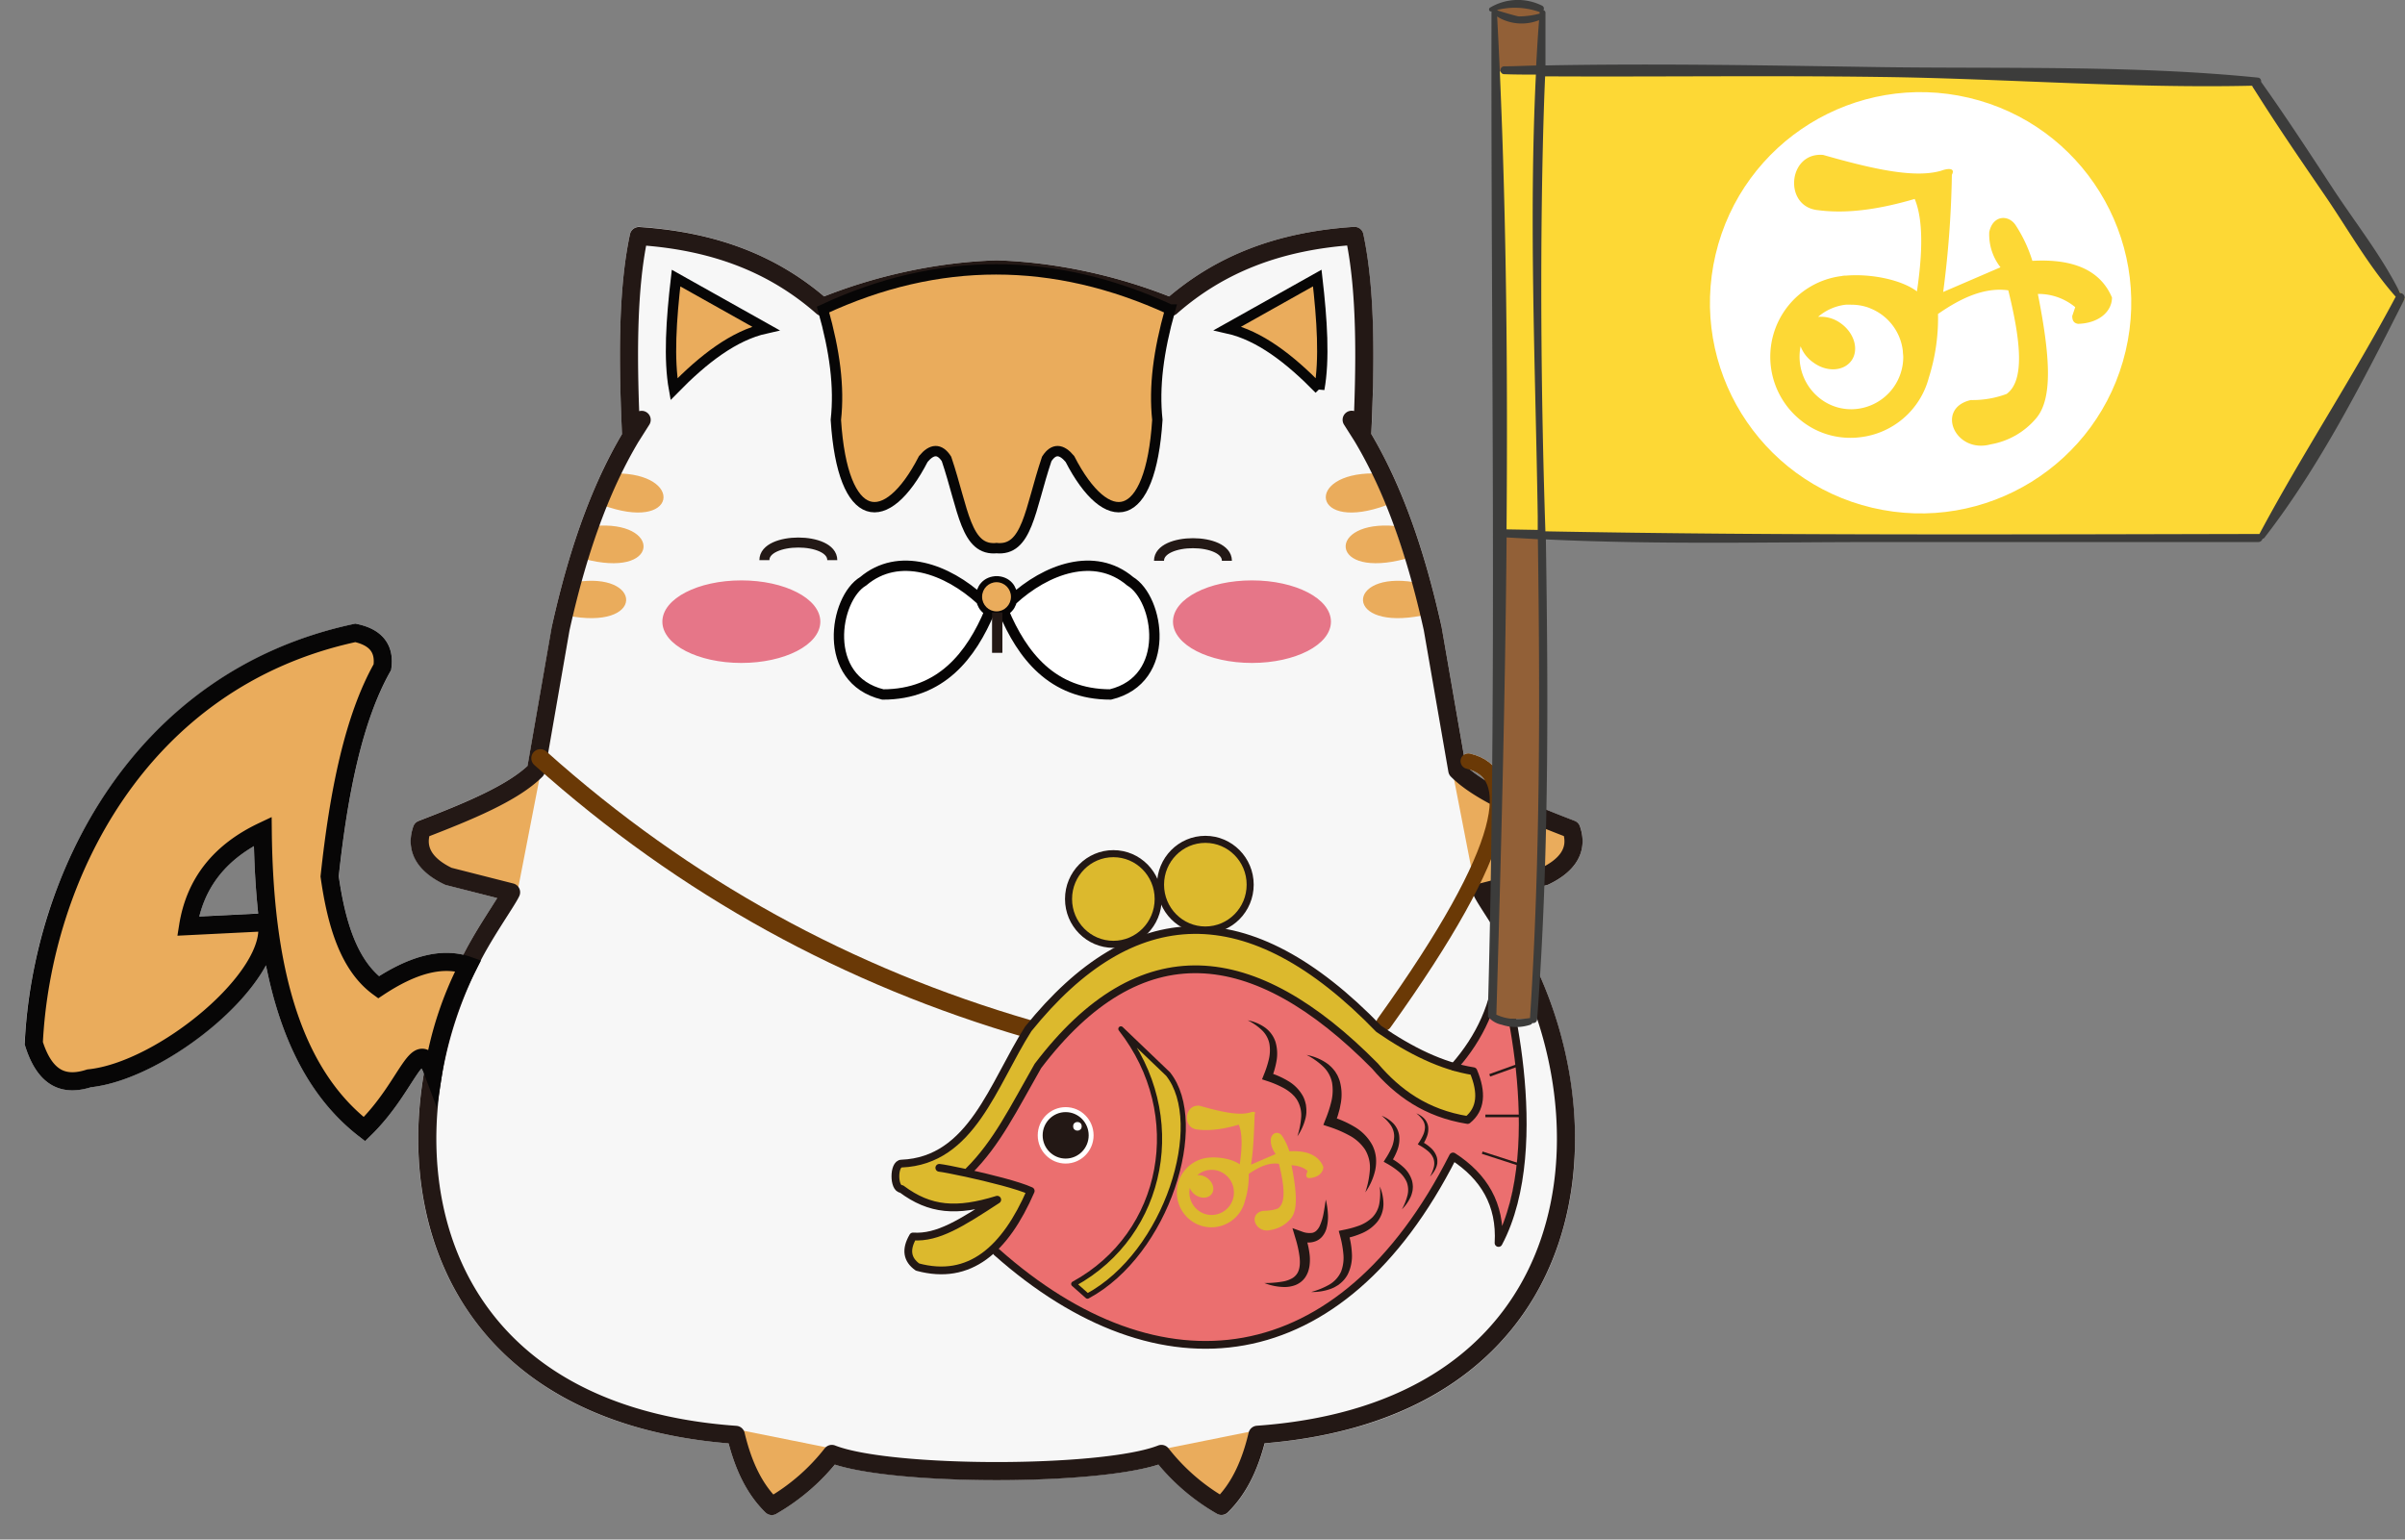 <svg data-name="Layer 1" xmlns="http://www.w3.org/2000/svg" xmlns:xlink="http://www.w3.org/1999/xlink" width="354.65" height="227.05" viewBox="0 0 354.65 227.05"><rect x="0" y="0" width="354.65" height="227.05" fill="#808080" stroke="none"/><defs><symbol id="a" data-name="mitainya" viewBox="0 0 850.89 703.63"><path d="M849.5 376.15a5 5 0 0 1-2.9 3c-12.39 4.77-26.48 10.31-38.25 16.26a27 27 0 0 1-1.49 6.06c-2.82 7.53-8.69 12.39-17.45 14.46a4.21 4.21 0 0 1-3.36-.62L773.92 485v.22c-9.61 43.4-22.16 77.86-38.38 105.27.06 1.38.13 2.75.18 4.13v.13c.13 3.09.25 6.18.35 9.24.07 1.88.14 3.76.19 5.62 0 1.46.08 2.91.11 4.34v2.29c.86 36.31-.83 63-5.25 83.5a5 5 0 0 1-5.12 3.92c-40.81-2.67-73.84-15.1-100.87-38-29.63 11.71-62.6 18.67-93.29 19.67a3.32 3.32 0 0 1-.63 0h-.62a3.32 3.32 0 0 1-.63 0c-30.68-1-63.65-8-93.28-19.67-27 22.87-60.07 35.3-100.88 38a5 5 0 0 1-5.16-3.9c-2.75-12.84-4.43-27.88-5.11-45.92 0-1.16-.09-2.32-.13-3.5-.5-16.48-.22-35.52.89-59.8-16.21-27.41-28.77-61.87-38.38-105.3V485l-13.2-75.77c-12.06-11.21-36-21-59.48-30a5 5 0 0 1-2.9-3 24.7 24.7 0 0 1-1.42-8.47v-.12c.13-6.58 3.43-15.93 18.47-23.18a5.15 5.15 0 0 1 .93-.33l27.84-7.13c-.88-1.4-1.88-3-3-4.67-4.71-7.37-10.94-17.13-15.54-26.29-13.36 3.12-28.48-.73-46-11.68-11.17 9.73-18 26.8-22 54.6 5.65 52.27 14.59 87.8 28.13 111.75l.46.82.13.94c1.73 12.67-4.88 21.27-18.61 24.23l-1 .22-1-.22c-55.28-11.86-101.53-43-133.76-90.06C18.75 357.09 2.49 307.84 0 258v-.88l.26-.84c3.48-11.12 8.49-18.25 15.32-21.8 5.8-3 12.56-3.27 20.63-.78 30.94 3.42 71.09 32.08 89.35 56.89a82.68 82.68 0 0 1 6.25 9.78 239.26 239.26 0 0 1 6.38-25.15c9.39-29.77 24.31-52.74 44.34-68.28l3.4-2.64 3.08 3c10 9.69 16.76 20.21 21.71 27.89a92.22 92.22 0 0 0 6.06 8.76 22.53 22.53 0 0 0 1.26-2.68 211.64 211.64 0 0 1-3-29.93v-.2c-1.24-44.49 11.81-83.76 37.72-113.49 29.64-34.05 73.95-53.71 131.71-58.47 4.37-16.44 11-28.81 20.15-37.74a4.93 4.93 0 0 1 5.95-.73 120 120 0 0 1 32 26.88c35.57-11.23 141.13-11.23 176.7 0a120 120 0 0 1 32-26.88 5 5 0 0 1 2.5-.68 4.94 4.94 0 0 1 3.45 1.41c9.16 8.91 15.77 21.28 20.16 37.74 54.62 4.47 97.37 22.42 127 53.35 26.09 27.23 40.71 63.71 42.3 105.47v1.59c1 34.29-7 70.69-22.72 102.7-4.65 10.17-12 21.66-17.34 30.05-1.08 1.7-2.1 3.29-3 4.69l27.85 7.09a5.15 5.15 0 0 1 .93.33c11.36 5.48 17.54 12.75 18.38 21.6v.21a23.88 23.88 0 0 1-1.28 9.89zM95.41 327c4.12 16.5 14 29.16 29.84 38.41q.48-19.62 2.32-36.81zm694.1 80.15a14.53 14.53 0 0 0 7.82-5.54 76.19 76.19 0 0 0-7.82 5.5z" fill="#f7f7f7"/><g fill="#eaac5c" stroke="#eaac5c" stroke-width="1.41"><path d="M743.6 552.28c-39.89-14.67-43.41 16-7 16M754 523c-41-11-41.84 19.8-5.55 16.55M763 492c-41.67-8.17-40.39 22.67-4.41 16.9M316 552.28c39.89-14.67 43.41 16 7 16M305.53 523c41-11 41.84 19.8 5.55 16.55" stroke-miterlimit="10"/><path d="M296.51 492c41.67-8.17 40.39 22.67 4.41 16.9" stroke-linecap="round" stroke-linejoin="round"/></g><path d="M780.13 404.8l12.18-62.72 35.25 9.12c11.8 3.48 18.42 14 14.75 21.21-27.21 10.48-47.89 19.4-62.18 32.39zm-498.46 0l-12.18-62.72-35.25 9.12c-11.8 3.48-18.42 14-14.75 21.21 27.21 10.48 47.89 19.4 62.18 32.39zM673.94 46.5l-53-10.65c10-13 21.23-24 33.35-30.94C664 13.21 670.62 31 673.94 46.5zm-283.43 0l53-10.65c-10-13-21.24-24-33.36-30.94-9.68 8.3-16.33 26.09-19.64 41.59z" fill="#eaac5c"/><path d="M337 598.21c-20.84-31-34.56-70.25-44.27-114.09l-13.47-77.36c-12.36-12.35-36.79-22.39-62.3-32.22-4.48-13.06 4.75-21 14.52-25.66l34.2-8.7c-2.36-5.18-16.31-24.44-23.42-40-48-97.77-27-244.06 146.15-256.37 3.68-15.44 9.54-29 19.67-38.86a113.19 113.19 0 0 1 32.79 28.44c31.71-12.5 148.35-12.5 180 0A113.19 113.19 0 0 1 653.66 5c10.13 9.86 16 23.42 19.67 38.86 173.18 12.31 194.18 158.6 146.16 256.37-7.12 15.6-21.06 34.86-23.43 40l34.2 8.7c9.78 4.71 19 12.6 14.52 25.66-25.51 9.83-49.94 19.87-62.3 32.22l-13.43 77.36c-9.71 43.84-23.43 83.07-44.27 114.09l5.71-9c1.83 39.2 2.32 79.2-4.18 109.45-41.31-2.71-73.75-15.48-100.25-38.78-30.32 12.38-64.22 19.6-95.48 20.48h.62c-31.27-.88-65.17-8.1-95.49-20.48-26.49 23.3-58.95 36-100.24 38.69-6.51-30.25-6-70.25-4.19-109.45z" fill="none" stroke="#231815" stroke-linecap="round" stroke-linejoin="round" stroke-width="9.89"/><path d="M539.4 499.76c18.5 17.06 45 26.72 64.41 10.31 15.81-9.48 23-53.67-10.77-61.84-31.86 0-48.24 21.41-58.42 45.59l-3.42-.82c-11.77 0-11.77 17.06 0 17.06h-.62c11.76 0 11.76-17.06 0-17.06l-3.42.81c-10.16-24.2-26.57-45.59-58.42-45.59-33.74 8.18-26.59 52.4-10.74 61.85 19.44 16.41 45.91 6.75 64.41-10.31" fill="#fff" stroke="#060404" stroke-miterlimit="10" stroke-width="5.65"/><path d="M625.66 658.49c-6.42-22.88-8.93-42.27-7-60.28-3.69-57.93-27.52-60.64-47.78-21.33-4.59 5.48-8.83 5.9-12.64 0-9.31-27.72-10.48-50.6-27.68-48.69h.62c-17.21-1.91-18.37 21-27.68 48.69-3.81 5.9-8.06 5.48-12.65 0-20.26-39.31-44.09-36.6-47.78 21.33 2 18-.56 37.4-7 60.28q94.2 43.85 189.59 0z" fill="#eaac5c" stroke="#070606" stroke-miterlimit="10" stroke-width="5.65"/><ellipse cx="530.82" cy="501.58" rx="7.88" ry="7.97" fill="#eaac5c"/><path d="M354.67 615c16.13 16.49 32.66 29.27 50.12 33.17l-49 27.49c-2.66-22.93-4.06-44.35-1.12-60.66zm352.43 0c-16.1 16.52-32.65 29.3-50.1 33.2l49 27.49c2.64-22.96 4.05-44.38 1.1-60.69z" fill="#eaac5c" stroke="#070606" stroke-miterlimit="10" stroke-width="5.65"/><path d="M656.64 521.25c0 12.8-37.08 12.8-37.08 0m-178.45.36c0 12.8-37.07 12.8-37.07 0" fill="none" stroke="#231916" stroke-miterlimit="10" stroke-width="5.47"/><g fill="#e67688" stroke="#e67688" stroke-linecap="round" stroke-linejoin="round" stroke-width="1.41"><ellipse cx="391.45" cy="487.99" rx="42.43" ry="21.84"/><ellipse cx="670.33" cy="487.99" rx="42.43" ry="21.84"/></g><path fill="none" stroke="#231815" stroke-miterlimit="10" stroke-width="5.65" d="M531.2 493.01v-22.04"/><path d="M242.25 300.14c-14.81 5.26-31.38-.23-48.95-11.85-16.11 11.76-23 34.33-26.71 60.59 4.93 45.88 13.07 86.41 28.81 114.27 1.32 9.64-3 16.19-14.75 18.72C61.9 456.4 9.38 347.35 5 257.73c6.38-20.38 17.37-23.31 30.22-19.19 40.35 4.11 102.89 56.12 97 85.29L89.3 321.7c3.85 24.19 18 41 40.76 51.78.75-72.65 15-131.26 55.51-162.67 24.68 24 29.08 53.44 37.59 30.95a191.6 191.6 0 0 0 19.09 58.38z" fill="#eaac5c" stroke="#070606" stroke-miterlimit="10" stroke-width="9.89"/><g fill="none" stroke="#6a3906" stroke-linecap="round" stroke-linejoin="round"><path d="M742.48 268.75c70.08 97.77 73.44 136.58 46 143.06" stroke-width="8.48"/><path d="M281.67 413.4C361 342.34 450.24 294.06 548.14 265.55" stroke-width="9.89"/></g><path d="M780.13 195.89C713.62 69.57 618.06 68.07 530.22 144.77c7.23 8.68 13.49 19.93 19.32 32.28l-33.95 10.8c14 18.65 27.22 37.6 37.82 57.44q81.17 105.61 183 0c12.17-12.5 28.64-26.59 51.7-29.5 6.61 7.05 8.77 15.57 3.16 26.66l-7.9 1.65a203.36 203.36 0 0 1 22.92 50.59C820 251.93 825.1 209.87 805 148.62c.05 27.18-10.1 40.38-24.87 47.27z" fill="#eb6f6f"/><path d="M515.59 187.85c15.44 15.35 24.35 33.86 37.82 57.44 56.05 73.78 117.91 67 184.09 0 12.39-14.57 27.89-25.85 50.59-29.5 7.35 5.91 8.1 14.94 3.16 26.66-17.14 2.71-34.37 11.2-51.64 23.1-71.08 73.53-134.61 70.53-191.47 0-19.27-30.24-30.86-72-69.22-73.57-4.45 0-4.45-13.86 0-13.86 15.58-11.64 30.12-12.71 52.28-5.87-19.61-12.79-32.43-21-46-20.08-4.2-7.17-3.2-12.67 2.46-16.7 28.53-7.74 47.89 9.54 61.83 41.58-6.79 3.11-22.78 7.1-35 9.76-7.18 1.56-13 2.67-14.92 2.86" fill="#dcb92d" stroke="#231815" stroke-linecap="round" stroke-linejoin="round" stroke-width="4.24"/><ellipse cx="594.63" cy="336.51" rx="24.48" ry="24.76" fill="#dcb92d" stroke="#231815" stroke-linecap="round" stroke-linejoin="round" stroke-width="3.85"/><ellipse cx="644.87" cy="344.33" rx="24.48" ry="24.76" fill="#dcb92d" stroke="#231815" stroke-linecap="round" stroke-linejoin="round" stroke-width="3.85"/><path d="M573 126.23l7.5-6.64C624 143 645.93 214 624.5 240.91l-25.76 24.64c36.55-46.8 24.19-112.03-25.74-139.32z" fill="#dcb92d" stroke="#231815" stroke-linecap="round" stroke-linejoin="round" stroke-width="2.83"/><path d="M530.89 143.62c89-79.08 188.05-68.46 249.24 52.25 16.87-10.93 26.12-26.11 24.87-47.25 28.52 53.75 2.33 148.92 0 151.76-1.64-21-10-39.39-24.25-55.56" fill="none" stroke="#231815" stroke-linecap="round" stroke-linejoin="round" stroke-width="4.24"/><path d="M690.76 198.7a33.33 33.33 0 0 1-4 8.44c-1.75 2.51-5.36 2.22-6.15-1.72-.13-2.51.41-5 2.65-8.23l-13.46-5.78c1.17 6.53 1.65 16.77 2 27.49.85 1.58-.78 1.56-2.5 1-6.29-1.84-16.13.42-27.69 3.7-8.31.73-9.42-12.24-1.11-13 7-.91 14.61.28 22.63 2.64 2.06-5 1.85-12.64.53-21.69-3.64 2.73-10.75 4.19-16.66 3.7a8.44 8.44 0 0 1-1-.09 19.11 19.11 0 0 1-9.49-33.9 18.61 18.61 0 0 1 11.63-4.08 17.92 17.92 0 0 1 2.2.13 18.91 18.91 0 0 1 16.08 14v.07a46.32 46.32 0 0 1 2.15 14.69v.26c5 3.48 10.7 6.4 16.49 5.53 2.84-11.51 4-21.1-.41-24.29-2-1-5-1.29-8.25-1.42V166l-.08.19c-8.56-1.85-3.88-12.77 4.56-10.41a17.85 17.85 0 0 1 10.67 6.17c3.89 4.61 3.29 14.4.37 29.13 3.73-.21 6.67-1.22 8.77-3.1l-.7-2.08c0-1 .3-1.69 1.37-1.84 5 .14 8 3 7.94 6.17-2.59 6.27-8.92 9.01-18.54 8.47zM649.67 164a11.86 11.86 0 0 0-8.86 2.54 12.27 12.27 0 0 0-4.59 8.29 12.5 12.5 0 0 0 .16 3.86 8.2 8.2 0 0 1 3-3.78c3.18-2.25 7.19-2 9 .55s.6 6.45-2.58 8.69a7.94 7.94 0 0 1-5.31 1.5 11.82 11.82 0 0 0 6.45 2.84 13 13 0 0 0 1.39.08 12 12 0 0 0 4.15-.74l.39-.17a12.26 12.26 0 0 0 7.52-10c0-.41.08-.86.09-1.33A12.24 12.24 0 0 0 649.67 164z" fill="#dcb92d"/><path d="M700.16 251.33a28.46 28.46 0 0 0 10.7-4.31l1.23-.87c.38-.32.74-.68 1.12-1a17.18 17.18 0 0 0 2.07-2.28 7.43 7.43 0 0 0 .89-1.27l.82-1.34a30.69 30.69 0 0 0 1.2-2.91 27 27 0 0 0 .69-12.19l-.57-2.95c-.2-1-.52-1.9-.77-2.86l-.41-1.42-.49-1.38-1-2.76-1.74 3.75a54.7 54.7 0 0 0 12.36-5.43 25.93 25.93 0 0 0 9.8-10.05 19.69 19.69 0 0 0 2-6.88 23.64 23.64 0 0 0-.45-6.92 34.22 34.22 0 0 0-5.38-12 49.56 49.56 0 0 1 2.5 12.4 18.74 18.74 0 0 1-2.73 11.12 23.79 23.79 0 0 1-8.58 7.61 63.87 63.87 0 0 1-11.27 4.78l-2.84.94 1.1 2.8a68.15 68.15 0 0 1 3.32 10.16 25.9 25.9 0 0 1 .34 10.15 16.76 16.76 0 0 1-4.89 8.79 37.48 37.48 0 0 1-9.02 6.32zM668 270.24a23.91 23.91 0 0 0 9-3.64 15.72 15.72 0 0 0 6.18-8.16 22.67 22.67 0 0 0 .58-10.29 46.74 46.74 0 0 0-2.74-9.57l-1.48 3.15a46 46 0 0 0 10.46-4.59 21.71 21.71 0 0 0 8.25-8.46 16.08 16.08 0 0 0 1.11-2.84l.38-1.47c.11-.49.13-1 .19-1.49a12.45 12.45 0 0 0 .11-1.49v-1.47a17.23 17.23 0 0 0-.39-2.87 30.17 30.17 0 0 0-4.51-10.15 43.88 43.88 0 0 1 2.07 10.46 16.11 16.11 0 0 1-2.26 9.41 6.9 6.9 0 0 1-.7 1c-.25.31-.47.64-.73.94-.59.56-1.1 1.17-1.74 1.68a24.82 24.82 0 0 1-4.07 2.82 54.41 54.41 0 0 1-9.48 4l-2.4.8.93 2.36a54.52 54.52 0 0 1 2.79 8.56 21.47 21.47 0 0 1 .29 8.56 14.09 14.09 0 0 1-4.12 7.41 31.65 31.65 0 0 1-7.72 5.34zm72.14-90.75a24.62 24.62 0 0 0 2-9.5 16 16 0 0 0-3.26-9.7 22.13 22.13 0 0 0-8.21-6.22 45.9 45.9 0 0 0-9.51-3l1.83 3a47.43 47.43 0 0 0 1.92-11.21 22.59 22.59 0 0 0-2.36-11.56 16.32 16.32 0 0 0-3.85-4.66l-1.17-.94-1.27-.75a12.12 12.12 0 0 0-1.27-.71l-1.33-.57a29 29 0 0 0-11-1.82 41.89 41.89 0 0 1 9.87 4A15.71 15.71 0 0 1 719 133a21 21 0 0 1 1.25 9.62 56.51 56.51 0 0 1-1.87 10.15l-.66 2.45 2.49.52a55.16 55.16 0 0 1 8.66 2.36 21 21 0 0 1 7.23 4.51 14.49 14.49 0 0 1 3.8 7.58 33 33 0 0 1 .24 9.3zm.99 38.64a18.36 18.36 0 0 0 6.2-4 11.9 11.9 0 0 0 3.42-7 17 17 0 0 0-1-7.74 34.8 34.8 0 0 0-3.42-6.75l-.64 2.56a35.18 35.18 0 0 0 7.09-4.94 16.52 16.52 0 0 0 4.93-7.49 12.44 12.44 0 0 0 .42-2.27l.08-1.15c0-.38-.05-.76-.07-1.14a8.35 8.35 0 0 0-.13-1.12l-.26-1.08a12.83 12.83 0 0 0-.7-2.09 22.8 22.8 0 0 0-4.82-6.92 32.84 32.84 0 0 1 3 7.5 12.19 12.19 0 0 1-.35 7.34 15.41 15.41 0 0 1-4.48 5.82 41 41 0 0 1-6.48 4.39l-1.66.94 1 1.62a41.71 41.71 0 0 1 3.31 6A16.71 16.71 0 0 1 748 207a10.89 10.89 0 0 1-2 6.11 24.19 24.19 0 0 1-4.87 5.02zm18.96 1.3a12.4 12.4 0 0 0 4.18-2.71 8.09 8.09 0 0 0 2.32-4.71 11.53 11.53 0 0 0-.7-5.23 23.53 23.53 0 0 0-2.31-4.56l-.43 1.72a23.33 23.33 0 0 0 4.79-3.33 11.29 11.29 0 0 0 3.33-5.06 8.61 8.61 0 0 0 .29-3.07 2.4 2.4 0 0 0-.08-.76l-.18-.74a8.57 8.57 0 0 0-.48-1.4 15.2 15.2 0 0 0-3.25-4.68 21.68 21.68 0 0 1 2.06 5.07 8.21 8.21 0 0 1-.24 4.95 10.2 10.2 0 0 1-3 3.94 27.83 27.83 0 0 1-4.38 3l-1.12.65.69 1.07a29 29 0 0 1 2.24 4 11.31 11.31 0 0 1 1 4.28 7.39 7.39 0 0 1-1.37 4.13 16.85 16.85 0 0 1-3.36 3.44zm-49.45-47.12a40.82 40.82 0 0 0 1.16-7.69 24.17 24.17 0 0 0-.79-8.12 11.8 11.8 0 0 0-2.07-4.07 8.79 8.79 0 0 0-4.09-2.94 11.19 11.19 0 0 0-4.8-.58 18.27 18.27 0 0 0-4.33.86l3.48 3.46a47.13 47.13 0 0 0 2.65-11.23 24.42 24.42 0 0 0-.13-6.1 17.94 17.94 0 0 0-.79-3.13 14.26 14.26 0 0 0-1.56-3 11.81 11.81 0 0 0-5.21-4.11 16.65 16.65 0 0 0-6-1.1 30.71 30.71 0 0 0-11.08 2.19 54.39 54.39 0 0 1 10.73.92 15.79 15.79 0 0 1 4.54 1.71 8 8 0 0 1 2.93 3c1.32 2.42 1.41 5.71 1 9a60 60 0 0 1-2.28 10.09l-1.56 5.25 5-1.79a11 11 0 0 1 5.89-.77 4.7 4.7 0 0 1 2.23 1.21 8.76 8.76 0 0 1 1.76 2.51 29.45 29.45 0 0 1 2.11 6.86c.24 1.23.43 2.48.64 3.75z" fill="#231815"/><g stroke-miterlimit="10"><ellipse cx="568.58" cy="207.41" rx="13.26" ry="13.42" fill="#fff" stroke="#fff" stroke-width="3.98"/><ellipse cx="568.58" cy="207.41" rx="10.93" ry="11.05" fill="#231815" stroke="#231815" stroke-width="3.28"/><ellipse cx="575" cy="212.34" rx="2.03" ry="2.06" fill="#fff" stroke="#fff" stroke-width=".61"/></g><g fill="none" stroke="#231815" stroke-miterlimit="10"><path stroke-width="1.32" d="M816.45 191.37l-20.36 6.58"/><path stroke-width="1.41" d="M819.53 218.03h-21.72m20.17 28.56l-17.8-6.4"/></g></symbol><symbol id="b" data-name="mitai-flag" viewBox="0 0 135.22 151.49"><path fill="#926037" d="M6.92 150.39l-6.42-.2.83-71.58h6.21l.41 22.96-1.03 48.82zM1.33 1.03h6.41v9.52H1.33z"/><path fill="#fdd835" d="M113.86 78.82H7.54V10.55l53.99.41 51.09 1.66 22.55 31.44-21.31 34.76z"/><path fill="#fdd835" d="M1.33 10.55h6.41v68.27H1.33z"/><path d="M8.46 78.36c35 .65 70 .47 105.09.4h.2c6.32-11.85 13.79-23.11 20.1-35-3.85-4.35-6.85-9.62-10.09-14.42-3.71-5.42-7.46-10.86-10.94-16.44a.82.82 0 0 1-.1-.26c-18.19.42-36.6-1.06-54.79-1.29-16.51-.23-33 0-49.51-.09 0 0-1.3 26.39.04 67.1zm126-35.15a.7.7 0 0 1 .64 1c-6 11.88-12.42 24.53-20.59 35.07a.37.37 0 0 1-.3.17.64.64 0 0 1-.64.49H57.81c-16.39 0-32.89.4-49.28-.39.36 23.61.46 47.24-1.29 70.82a.57.57 0 0 1-.6.51h-.12a.47.47 0 0 1-.26.24 6.72 6.72 0 0 1-4.25 0 3.51 3.51 0 0 1-1.78-.94.54.54 0 0 1-.27-.5c1.39-49.37.45-98.63.55-148-.32.1-.5-.37-.22-.55A8 8 0 0 1 8 .85a.47.47 0 0 1 .17.65.4.4 0 0 1 .3.44v7.71c16.48-.31 33 0 49.5.25 18.4.25 37.28-.3 55.59 1.55a.51.51 0 0 1 .44.55v.07c3.63 5.1 7.07 10.37 10.5 15.61s7.3 10.08 10 15.53zM7.61 1.94a1 1 0 0 1 0-.16 10.76 10.76 0 0 0-6.23-.32.11.11 0 0 1 0 .08s2.8.86 3.18.88A12.24 12.24 0 0 0 7.63 2zM6.19 150.15c1.53-23.51 1.48-47.07 1.16-70.63l-4.61-.26c-.2 23.49-.82 47-1.51 70.38a6.76 6.76 0 0 0 2 .58 11 11 0 0 0 2.87-.07zm1.14-72v-1.98C7 54.56 6 32.64 7.06 11 5.5 11 4 11 2.4 10.94a.54.54 0 0 1-.56-.53v-.05a.55.55 0 0 1 .53-.58c1.58 0 3.15-.09 4.73-.12.12-2.23.25-4.47.43-6.69a6.92 6.92 0 0 1-5.27-.05 4.71 4.71 0 0 1-.91-.49c.13 2.67.27 5.32.38 8 1 22.49 1.18 45.07 1 67.64z" fill="#3c3c3b"/><circle cx="63.79" cy="44.65" r="31.06" transform="rotate(-76.72 63.791 44.652)" fill="#fff"/><path d="M80.27 38.47a20.81 20.81 0 0 0-2.5-5.31c-1.1-1.57-3.37-1.39-3.86 1.09a7.86 7.86 0 0 0 1.66 5.17l-8.45 3.64a149.18 149.18 0 0 0 1.28-17.28c.53-1-.49-1-1.58-.6-3.95 1.15-10.13-.26-17.4-2.33-5.22-.46-5.92 7.69-.72 8.15 4.36.57 9.18-.18 14.22-1.66 1.29 3.12 1.16 8 .33 13.64-2.25-1.72-6.75-2.64-10.47-2.33a2.25 2.25 0 0 0-.63.06 12 12 0 0 0-6 21.3 11.59 11.59 0 0 0 7.27 2.56 10.7 10.7 0 0 0 1.39-.08A11.87 11.87 0 0 0 65 55.7a29 29 0 0 0 1.36-9.24.43.43 0 0 1 0-.16c3.13-2.18 6.72-4 10.36-3.48 1.78 7.24 2.51 13.27-.25 15.28a14.36 14.36 0 0 1-5.19.9v.1-.12c-5.39 1.16-2.44 8 2.86 6.55a11.28 11.28 0 0 0 6.71-3.87c2.44-2.91 2.06-9.06.23-18.31a8.48 8.48 0 0 1 5.51 1.95l-.44 1.3c0 .61.19 1.06.86 1.16 3.14-.09 5-1.87 5-3.88-1.71-4.03-5.7-5.75-11.74-5.41zM54.45 60.3a7.45 7.45 0 0 1-5.57-1.59 7.82 7.82 0 0 1-2.79-7.64A5.16 5.16 0 0 0 48 53.48c2 1.46 4.52 1.26 5.62-.34S54 49.08 52 47.67a5 5 0 0 0-3.33-.94 7.54 7.54 0 0 1 4.05-1.79 8.44 8.44 0 0 1 .87 0 7.52 7.52 0 0 1 2.61.46l.25.11a7.69 7.69 0 0 1 4.72 6.26c0 .27.05.54.06.84a7.71 7.71 0 0 1-6.78 7.69z" fill="#fdd835"/></symbol><symbol id="c" data-name="mitainya-flag" viewBox="0 0 354.65 227.05"><use width="850.89" height="703.63" transform="matrix(.27 0 0 -.27 3.63 223.44)" xlink:href="#a"/><use width="135.22" height="151.49" transform="translate(219.43)" xlink:href="#b"/></symbol></defs><title>Artboard 1</title><use data-name="mitainya-flag" width="354.65" height="227.05" xlink:href="#c"/></svg>